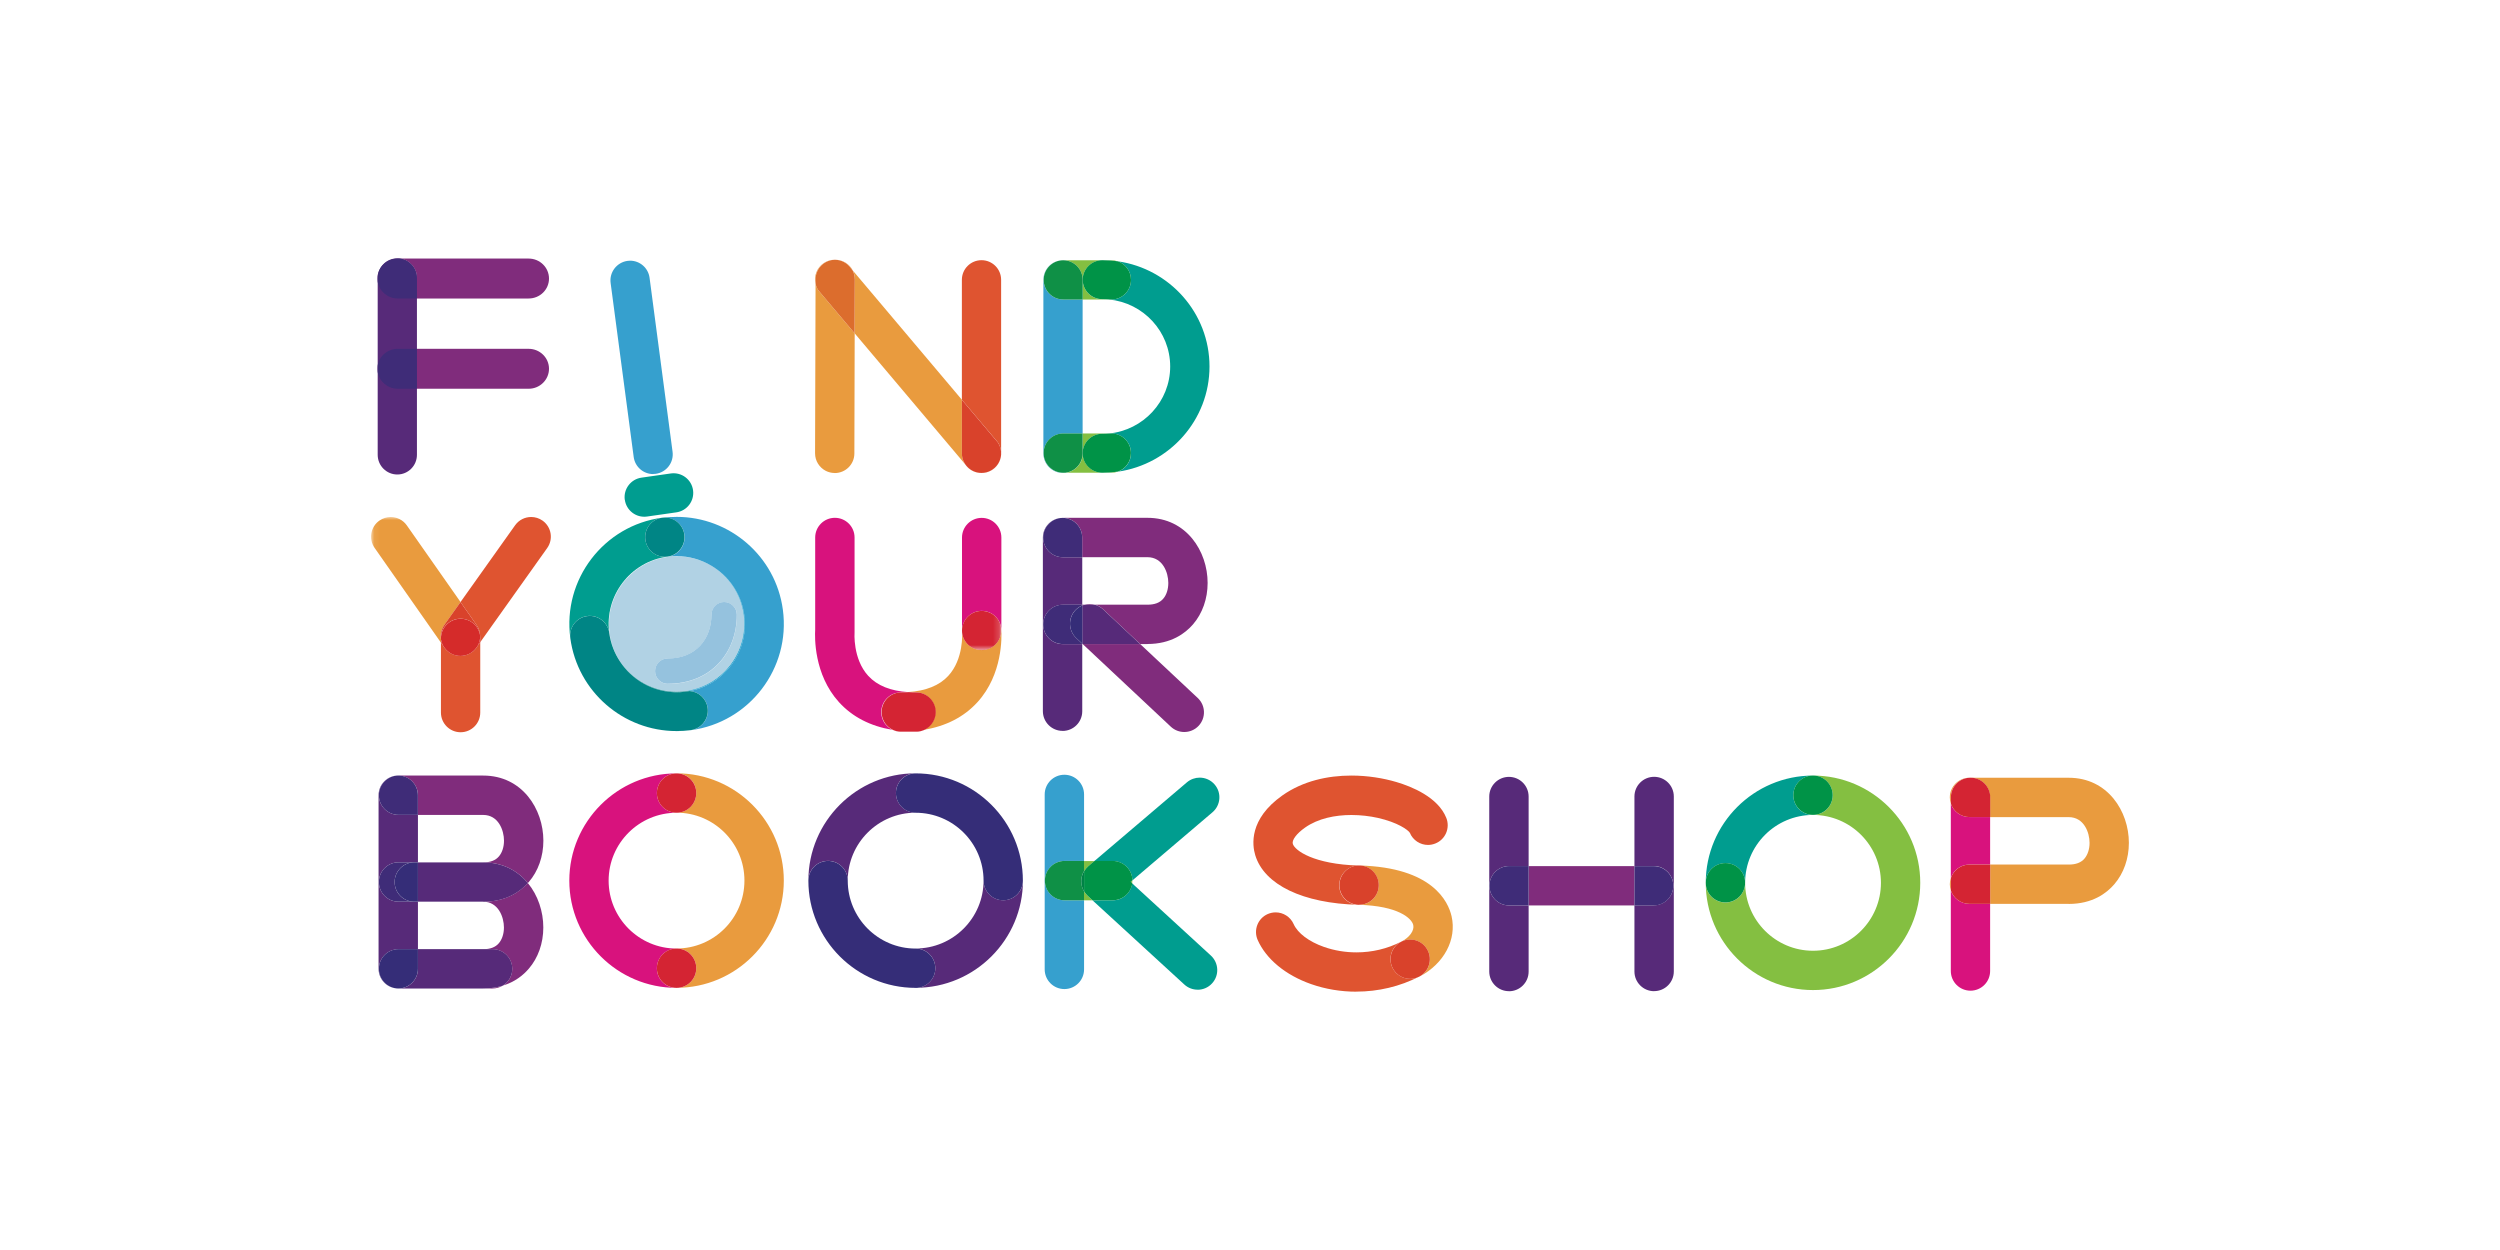<?xml version="1.0" encoding="UTF-8"?><svg id="Layer_1" xmlns="http://www.w3.org/2000/svg" xmlns:xlink="http://www.w3.org/1999/xlink" viewBox="0 0 400 200"><defs><style>.cls-1{mask:url(#mask);}.cls-2{fill:#009347;}.cls-2,.cls-3,.cls-4,.cls-5,.cls-6,.cls-7,.cls-8,.cls-9,.cls-10,.cls-11,.cls-12,.cls-13,.cls-14,.cls-15,.cls-16,.cls-17,.cls-18,.cls-19,.cls-20,.cls-21,.cls-22,.cls-23,.cls-24,.cls-25,.cls-26{fill-rule:evenodd;}.cls-2,.cls-3,.cls-4,.cls-5,.cls-6,.cls-7,.cls-8,.cls-9,.cls-10,.cls-11,.cls-12,.cls-13,.cls-14,.cls-15,.cls-16,.cls-17,.cls-18,.cls-19,.cls-20,.cls-21,.cls-22,.cls-23,.cls-24,.cls-25,.cls-26,.cls-27{stroke-width:0px;}.cls-3{fill:#0094c6;}.cls-4{fill:#008585;}.cls-5{fill:#008246;}.cls-6{fill:#007f82;}.cls-7{fill:#0f9046;}.cls-8{fill:#36a0ce;}.cls-9{fill:#3f2c78;}.cls-10{fill:#572a79;}.cls-11{fill:#352d78;}.cls-12{fill:#562a79;}.cls-13{fill:#95c2de;}.cls-14{fill:#da2f2b;}.cls-15{fill:#b1d2e4;}.cls-16{fill:#d9422b;}.cls-17{fill:#d52b2a;}.cls-18{fill:#dc6d2d;}.cls-19{fill:#d8127d;}.cls-20{fill:#d42433;}.cls-21{fill:#df5430;}.cls-22{fill:#e99b3e;}.cls-23{fill:#009d90;}.cls-24{fill:#009d8f;}.cls-25{fill:#802c7c;}.cls-26{fill:#84bf41;}.cls-27{fill:#fff;}</style><mask id="mask" x="59.37" y="82.72" width="100.84" height="21.3" maskUnits="userSpaceOnUse"><g id="mask0"><path class="cls-27" d="m59.44,82.72h100.77v21.3H59.44v-21.3Z"/></g></mask></defs><path class="cls-19" d="m146.61,117.07c.21,0,.41-.03.6-.08-.19.05-.4.07-.6.08Zm-2.98-.04c-.29-.05-.56-.13-.81-.25-3.56-.59-6.43-2.07-8.58-4.43-4.04-4.45-3.88-10.44-3.81-11.59v-14.76c0-1.74,1.41-3.15,3.15-3.15s3.15,1.41,3.15,3.15v15.17s-.33,4.23,2.2,6.98c1.42,1.54,3.56,2.41,6.4,2.59-.38.03-.78.04-1.18.04-1.74,0-3.15,1.41-3.15,3.15,0,1.57,1.15,2.87,2.65,3.11Z"/><path class="cls-19" d="m153.93,101.16c0-.09-.01-.19-.01-.28v-14.87c0-1.74,1.41-3.15,3.15-3.15s3.15,1.41,3.15,3.15v14.75c0-.1-.01-.16-.01-.18-.16-1.63-1.53-2.84-3.14-2.84-.09,0-.18,0-.27.01-1.72.15-3,1.68-2.86,3.4,0,0,0,0,0,0Z"/><path class="cls-22" d="m146.5,117.07h-2.38,2.38Zm-2.48,0c-.11,0-.22-.01-.32-.03.11.02.21.02.32.03Zm3.22-.09c1.38-.33,2.41-1.58,2.41-3.06,0-1.74-1.41-3.15-3.15-3.15-.41,0-.8-.01-1.18-.04,2.83-.19,4.98-1.05,6.4-2.59,2.48-2.69,2.23-6.79,2.21-6.99.14,1.6,1.49,2.86,3.13,2.86,1.74,0,3.15-1.41,3.15-3.15v-.11c.07,1.14.24,7.14-3.81,11.59-2.15,2.36-5.03,3.85-8.58,4.43-.18.08-.37.15-.57.2Z"/><path class="cls-20" d="m146.5,117.07h-2.43s0,0,0,0h-.04c-.11,0-.22-.01-.32-.03,0,0,0,0,0,0h0s0,0,0,0h0s0,0,0,0c0,0,0,0,0,0h0s0,0,0,0h0s0,0,0,0c0,0,0,0,0,0,0,0,0,0,0,0h0c-1.5-.24-2.65-1.54-2.65-3.11,0-1.74,1.41-3.15,3.15-3.15.41,0,.8-.01,1.18-.04.38.03.78.04,1.18.04,1.74,0,3.15,1.41,3.15,3.15,0,1.48-1.03,2.73-2.41,3.06h0s0,0,0,0c0,0,0,0,0,0h0s0,0,0,0h0c-.19.05-.4.07-.6.08h-.04s0,0,0,0h-.06Z"/><g class="cls-1"><path class="cls-20" d="m157.06,104.02c-1.64,0-2.99-1.26-3.13-2.86,0,0,0,0,0,0-.14-1.72,1.13-3.25,2.86-3.4.09,0,.18-.01.27-.01,1.62,0,2.99,1.2,3.14,2.84,0,.02,0,.08.01.18v.11c0,1.74-1.41,3.15-3.15,3.15Z"/><path class="cls-22" d="m70.55,102.82l-10.61-15.15c-1-1.42-.65-3.39.77-4.38.55-.38,1.18-.57,1.8-.57.99,0,1.97.47,2.58,1.34l8.6,12.27-2.59,3.65c-.5.7-.67,1.53-.54,2.31v.53Z"/></g><path class="cls-21" d="m76.84,102.75v-.62c0-.12,0-.24-.02-.35,0-.62-.19-1.24-.57-1.79l-2.57-3.66,8.74-12.29c.61-.86,1.58-1.32,2.57-1.32.63,0,1.27.19,1.82.58,1.42,1.01,1.75,2.97.74,4.39l-10.71,15.06Z"/><path class="cls-16" d="m70.55,102.29c-.12-.78.05-1.61.54-2.31l2.59-3.65,2.57,3.66c.38.55.57,1.17.57,1.79-.18-1.57-1.51-2.79-3.13-2.79-1.74,0-3.15,1.41-3.15,3.15v.15Z"/><path class="cls-21" d="m73.7,117.16c-1.74,0-3.15-1.41-3.15-3.15v-11.19l.37.52c.22.39.53.74.92,1.02.55.39,1.19.58,1.82.58h.02c.62,0,1.25-.19,1.8-.57.39-.27.7-.62.93-1.01l.43-.61v11.26c0,1.74-1.41,3.15-3.15,3.15Z"/><path class="cls-16" d="m73.68,104.95h-.01c.98,0,1.94-.46,2.56-1.32l.19-.26c-.22.39-.53.74-.93,1.01-.55.38-1.18.57-1.8.57Zm-2.76-1.6l-.37-.52v-.53c.06.37.18.72.37,1.05Z"/><path class="cls-14" d="m73.66,104.95c-.63,0-1.27-.19-1.82-.58-.39-.28-.7-.63-.92-1.02l.18.26c.61.87,1.58,1.34,2.57,1.34h-.01Zm2.75-1.58c.28-.48.42-1.03.42-1.58.01.12.02.23.02.35v.62l-.43.61Z"/><path class="cls-17" d="m73.67,104.95c-.99,0-1.96-.47-2.57-1.34l-.18-.26c-.19-.33-.31-.69-.37-1.05v-.15c0-1.74,1.41-3.15,3.15-3.15,1.62,0,2.95,1.22,3.13,2.79,0,.55-.14,1.1-.42,1.58l-.19.26c-.61.86-1.58,1.32-2.56,1.32Z"/><path class="cls-10" d="m170.01,116.94c-1.74,0-3.15-1.41-3.15-3.15v-27.78c0-1.74,1.41-3.15,3.15-3.15h.02c-1.73.01-3.12,1.42-3.12,3.15s1.41,3.15,3.15,3.15h3.1v7.6h-3.1c-1.74,0-3.15,1.41-3.15,3.15s1.41,3.15,3.15,3.15h3.1v10.74c0,1.74-1.41,3.15-3.15,3.15Z"/><path class="cls-25" d="m183.6,103.05h-1.17l-5.93-5.56c-.38-.36-.83-.6-1.31-.74h8.41c1.14,0,1.97-.31,2.52-.96.52-.6.81-1.51.81-2.52,0-1.66-.89-4.12-3.34-4.12h-10.44v-3.15c0-1.73-1.39-3.13-3.12-3.15h13.56c6.25,0,9.63,5.37,9.63,10.42,0,2.52-.83,4.88-2.34,6.63-1.24,1.43-3.5,3.14-7.29,3.14Zm-10.44-6.18v-.12h.34c-.12.03-.23.07-.34.12Z"/><path class="cls-9" d="m173.16,103.05h-3.1c-1.74,0-3.15-1.41-3.15-3.15s1.41-3.15,3.15-3.15h3.1v.12c-.41.17-.79.42-1.11.76-1.19,1.27-1.12,3.26.14,4.45l.96.9v.06Zm0-13.89h-3.1c-1.74,0-3.15-1.41-3.15-3.15s1.4-3.13,3.12-3.15c1.73.01,3.12,1.42,3.12,3.15v3.15Z"/><path class="cls-25" d="m189.48,117.12c-.77,0-1.54-.28-2.15-.85l-14.1-13.22h9.2l9.21,8.63c1.27,1.19,1.33,3.18.14,4.45-.62.66-1.46.99-2.3.99Zm-14.29-20.37h-1.69c.28-.08.56-.11.85-.11s.57.04.84.11Z"/><path class="cls-12" d="m182.43,103.05h-9.2l-.07-.06v-6.11c.11-.05.23-.08.34-.12h1.69c.47.13.92.38,1.31.74l5.93,5.56Z"/><path class="cls-11" d="m173.16,102.99l-.96-.9c-1.27-1.19-1.33-3.18-.14-4.45.32-.34.7-.6,1.11-.76v6.11Z"/><path class="cls-10" d="m63.72,158.16c-1.74,0-3.15-1.41-3.15-3.15v-27.78c0-1.74,1.41-3.15,3.15-3.15h.02c-1.73.01-3.12,1.42-3.12,3.15s1.41,3.15,3.15,3.15h3.1v7.59h-3.1c-1.74,0-3.15,1.41-3.15,3.15s1.41,3.15,3.15,3.15h3.1v7.6h-3.1c-1.74,0-3.15,1.41-3.15,3.15s1.4,3.13,3.12,3.15h-.02Z"/><path class="cls-19" d="m108.25,158.06c-9.46,0-17.16-7.7-17.16-17.16s7.7-17.16,17.16-17.16c-1.74,0-3.15,1.41-3.15,3.15s1.41,3.15,3.15,3.15c-5.99,0-10.87,4.87-10.87,10.86s4.87,10.87,10.87,10.87c-1.74,0-3.15,1.41-3.15,3.15s1.41,3.15,3.15,3.15Z"/><path class="cls-25" d="m80.41,157.73c.93-.55,1.55-1.56,1.55-2.71,0-1.74-1.41-3.15-3.15-3.15h-11.95,10.44c1.14,0,1.97-.31,2.52-.96.51-.6.81-1.51.81-2.51,0-1.66-.89-4.13-3.33-4.13h-10.44,10.44c3.65,0,5.89-1.59,7.15-2.99,1.63,1.97,2.48,4.58,2.48,7.11s-.83,4.88-2.34,6.62c-.85.99-2.19,2.11-4.18,2.7Z"/><path class="cls-25" d="m78.81,158.16h-15.07,13.56c1.18,0,2.21-.16,3.11-.44-.47.28-1.02.44-1.6.44Z"/><path class="cls-12" d="m77.31,158.16h-13.56c1.73-.01,3.12-1.42,3.12-3.15v-3.15h11.95c1.74,0,3.15,1.41,3.15,3.15,0,1.15-.62,2.16-1.55,2.71-.9.27-1.93.44-3.11.44Z"/><path class="cls-11" d="m63.74,158.16c-1.73-.01-3.12-1.42-3.12-3.15s1.41-3.15,3.15-3.15h3.1v3.15c0,1.73-1.4,3.13-3.12,3.15Z"/><path class="cls-25" d="m84.46,141.29c-1.63-1.97-4.03-3.31-7.15-3.31h-10.44s10.44,0,10.44,0c1.14,0,1.97-.31,2.52-.96.51-.6.81-1.51.81-2.51,0-1.66-.89-4.12-3.33-4.12h-10.44v-3.15c0-1.73-1.4-3.13-3.12-3.15h13.56c6.25,0,9.63,5.37,9.63,10.42,0,2.52-.83,4.88-2.34,6.62-.04.05-.09.1-.14.16Z"/><path class="cls-9" d="m66.2,144.27h-2.43c-1.74,0-3.15-1.41-3.15-3.15s1.41-3.15,3.15-3.15h3.1s-.58,0-.58,0c-1.74,0-3.15,1.41-3.15,3.15s1.36,3.1,3.06,3.15Zm.67-13.89h-3.1c-1.74,0-3.15-1.41-3.15-3.15s1.4-3.13,3.12-3.15c1.73.01,3.12,1.42,3.12,3.15v3.15Z"/><path class="cls-12" d="m77.31,144.27h-10.44v-6.29h10.44c3.12,0,5.53,1.34,7.15,3.31-1.26,1.4-3.5,2.99-7.15,2.99Z"/><path class="cls-11" d="m66.87,144.27h-.67c-1.7-.05-3.06-1.44-3.06-3.15s1.41-3.15,3.15-3.15h.58v6.29Z"/><path class="cls-8" d="m170.3,158.25c-1.74,0-3.15-1.41-3.15-3.15v-27.99c0-1.74,1.41-3.15,3.15-3.15s3.15,1.41,3.15,3.15v10.64h-3.11c-1.74,0-3.15,1.41-3.15,3.15s1.41,3.15,3.15,3.15h3.11v11.05c0,1.74-1.41,3.15-3.15,3.15Z"/><path class="cls-26" d="m174.8,144.05h-1.36v-1.43c.16.26.35.5.58.71l.78.72Zm6.35-2.71l-.26-.24.28-.24v.05c0,.15,0,.29-.03.43Zm-7.71-1.93v-1.64h1.67l-1.01.86c-.27.23-.49.49-.66.79Z"/><path class="cls-7" d="m173.44,144.05h-3.11c-1.74,0-3.15-1.41-3.15-3.15s1.41-3.15,3.15-3.15h3.11v1.64c-.28.47-.43,1-.44,1.55-.01.59.15,1.17.44,1.67v1.43Z"/><path class="cls-24" d="m191.62,158.35c-.76,0-1.52-.27-2.13-.83l-14.69-13.47h3.23c1.59,0,2.91-1.18,3.12-2.71l12.59,11.55c1.28,1.18,1.37,3.17.19,4.45-.62.68-1.47,1.02-2.32,1.02Zm-10.44-17.49c-.02-1.72-1.42-3.1-3.15-3.1h-2.92l14.8-12.59c.59-.5,1.32-.75,2.04-.75.89,0,1.78.38,2.4,1.11,1.13,1.32.97,3.31-.36,4.44l-12.81,10.9Z"/><path class="cls-2" d="m178.04,144.05h-3.23l-.78-.72c-.23-.21-.42-.45-.58-.71v-3.22c.17-.29.4-.56.66-.79l1.01-.86h2.92c1.72,0,3.12,1.39,3.15,3.1l-.28.24.26.24c-.21,1.53-1.53,2.71-3.12,2.71Z"/><path class="cls-5" d="m173.44,142.62c-.3-.5-.45-1.08-.44-1.67.01-.55.17-1.09.44-1.55v3.22Z"/><path class="cls-10" d="m146.5,158.06c1.74,0,3.15-1.41,3.15-3.15s-1.41-3.15-3.15-3.15c-5.99,0-10.86-4.87-10.86-10.87,0-1.74-1.41-3.15-3.15-3.15s-3.15,1.41-3.15,3.15c0-9.46,7.7-17.16,17.16-17.16s17.16,7.7,17.16,17.16c0-9.46-7.7-17.16-17.16-17.16-1.74,0-3.15,1.41-3.15,3.15s1.41,3.15,3.15,3.15c-5.99,0-10.86,4.87-10.86,10.86s4.87,10.87,10.86,10.87,10.87-4.87,10.87-10.87c0,1.74,1.41,3.15,3.15,3.15s3.15-1.41,3.15-3.15c0,9.46-7.7,17.16-17.16,17.16Z"/><path class="cls-22" d="m108.25,158.06c1.74,0,3.15-1.41,3.15-3.15s-1.41-3.15-3.15-3.15c5.99,0,10.86-4.87,10.86-10.87s-4.87-10.86-10.86-10.86c1.74,0,3.15-1.41,3.15-3.15s-1.41-3.15-3.15-3.15c9.46,0,17.16,7.7,17.16,17.16s-7.7,17.16-17.16,17.16Z"/><path class="cls-20" d="m108.25,158.06c-1.74,0-3.15-1.41-3.15-3.15s1.41-3.15,3.15-3.15,3.15,1.41,3.15,3.15-1.41,3.15-3.15,3.15Zm0-28.02c-1.74,0-3.15-1.41-3.15-3.15s1.41-3.15,3.15-3.15,3.15,1.41,3.15,3.15-1.41,3.15-3.15,3.15Z"/><path class="cls-11" d="m160.52,144.05c-1.74,0-3.15-1.41-3.15-3.15,0-5.99-4.87-10.86-10.87-10.86-1.74,0-3.15-1.41-3.15-3.15s1.41-3.15,3.15-3.15c9.46,0,17.16,7.7,17.16,17.16,0,1.74-1.41,3.15-3.15,3.15Z"/><path class="cls-11" d="m146.5,158.06c-9.46,0-17.16-7.7-17.16-17.16,0-1.74,1.41-3.15,3.15-3.15s3.15,1.41,3.15,3.15c0,5.99,4.87,10.87,10.86,10.87,1.74,0,3.15,1.41,3.15,3.15s-1.41,3.15-3.15,3.15Z"/><path class="cls-21" d="m217.02,158.67c-2.46,0-4.93-.4-7.26-1.22-4.07-1.43-7.18-4-8.53-7.05-.7-1.59.01-3.45,1.6-4.15.41-.18.85-.27,1.27-.27,1.21,0,2.36.7,2.88,1.87.64,1.45,2.46,2.82,4.86,3.66,1.66.58,3.43.87,5.19.87,2.49,0,4.97-.58,7.14-1.71,0,0,.02-.01.03-.02,0,0-.02.01-.03.02-1.54.8-2.14,2.7-1.34,4.24.56,1.08,1.66,1.7,2.79,1.7.49,0,.99-.11,1.45-.36.01,0,.03-.01.04-.02-.01,0-.03.01-.04.02-3.07,1.59-6.56,2.41-10.06,2.41Z"/><path class="cls-21" d="m217.36,144.77h0c-8.9-.23-15.08-3.2-16.52-7.94-.49-1.61-1.04-5.76,4.34-9.56,3.29-2.32,7.26-3.18,11.03-3.18,2.61,0,5.11.41,7.23,1.04,2.4.71,6.64,2.4,7.97,5.74.64,1.61-.14,3.45-1.76,4.09-.38.15-.78.23-1.17.23-1.24,0-2.41-.74-2.91-1.95-.28-.45-1.92-1.66-5.13-2.38-1.26-.28-2.71-.46-4.21-.46-2.6,0-5.34.54-7.43,2.02-1.35.95-2.13,2-1.95,2.6.32,1.05,3.32,3.26,10.57,3.47h-.04c-1.64,0-3.06,1.37-3.1,3.07-.05,1.74,1.33,3.18,3.06,3.23Z"/><path class="cls-19" d="m315.28,158.51c-1.74,0-3.15-1.41-3.15-3.15v-12.88c.42,1.24,1.6,2.14,2.98,2.14h3.31v10.74c0,1.74-1.41,3.15-3.15,3.15Zm-3.15-18.04v-11.88c.42,1.24,1.6,2.14,2.98,2.14h3.31v7.6h-3.31c-1.39,0-2.56.9-2.98,2.14Z"/><path class="cls-26" d="m290.08,158.41c-9.46,0-17.16-7.7-17.16-17.16,0,1.74,1.41,3.15,3.15,3.15s3.15-1.41,3.15-3.15c0,5.99,4.87,10.87,10.86,10.87s10.87-4.87,10.87-10.87-4.87-10.86-10.87-10.86c1.74,0,3.15-1.41,3.15-3.15s-1.41-3.15-3.15-3.15c9.46,0,17.16,7.7,17.16,17.16s-7.7,17.16-17.16,17.16Z"/><path class="cls-10" d="m241.43,158.59c-1.74,0-3.15-1.41-3.15-3.15v-27.99c0-1.74,1.41-3.15,3.15-3.15s3.15,1.41,3.15,3.15v11.12h-3.12c-1.74,0-3.15,1.41-3.15,3.15s1.41,3.15,3.15,3.15h3.12v10.58c0,1.74-1.41,3.15-3.15,3.15Z"/><path class="cls-25" d="m244.58,144.87h16.93v-6.29h-16.93v6.29Z"/><path class="cls-9" d="m244.58,144.87h-3.12c-1.74,0-3.15-1.41-3.15-3.15s1.41-3.15,3.15-3.15h3.12v6.29Z"/><path class="cls-10" d="m264.66,158.59c-1.74,0-3.15-1.41-3.15-3.15v-10.58h3.07c1.74,0,3.15-1.41,3.15-3.15s-1.41-3.15-3.15-3.15h-3.07v-11.12c0-1.74,1.41-3.15,3.15-3.15s3.15,1.41,3.15,3.15v27.99c0,1.74-1.41,3.15-3.15,3.15Z"/><path class="cls-9" d="m264.58,144.87h-3.07v-6.29h3.07c1.74,0,3.15,1.41,3.15,3.15s-1.41,3.15-3.15,3.15Z"/><path class="cls-24" d="m279.22,141.25c0-1.74-1.41-3.15-3.15-3.15s-3.15,1.41-3.15,3.15c0-9.46,7.7-17.16,17.16-17.16-1.74,0-3.15,1.41-3.15,3.15s1.41,3.15,3.15,3.15c-5.99,0-10.86,4.87-10.86,10.86Z"/><path class="cls-2" d="m276.07,144.39c-1.74,0-3.15-1.41-3.15-3.15s1.41-3.15,3.15-3.15,3.15,1.41,3.15,3.15-1.41,3.15-3.15,3.15Zm14.01-14.01c-1.74,0-3.15-1.41-3.15-3.15s1.41-3.15,3.15-3.15,3.15,1.41,3.15,3.15-1.41,3.15-3.15,3.15Z"/><path class="cls-22" d="m227.12,156.25c1.51-.81,2.09-2.69,1.3-4.22-.56-1.08-1.66-1.7-2.79-1.7-.48,0-.96.11-1.42.34,1.33-.7,2.11-1.79,1.91-2.67-.24-1.05-2.38-3.07-8.75-3.23h.08c1.7,0,3.1-1.35,3.14-3.06.05-1.73-1.32-3.18-3.05-3.23,11.66.31,14.17,5.77,14.71,8.11.86,3.72-1.2,7.6-5.12,9.66Z"/><path class="cls-16" d="m225.63,156.62c-1.14,0-2.23-.62-2.79-1.7-.8-1.54-.2-3.44,1.34-4.24.01,0,.02-.01.03-.02.45-.23.94-.34,1.42-.34,1.14,0,2.23.62,2.79,1.7.79,1.53.21,3.41-1.3,4.22-.01,0-.03.01-.04.02-.46.24-.96.36-1.45.36Z"/><path class="cls-22" d="m217.52,138.48s-.06,0-.09,0c.03,0,.06,0,.09,0Z"/><path class="cls-16" d="m217.45,144.77h-.08c-1.74-.05-3.11-1.49-3.06-3.23.04-1.69,1.46-3.07,3.1-3.07h.04s.06,0,.09,0h.01c1.73.05,3.1,1.49,3.05,3.23-.04,1.71-1.44,3.06-3.14,3.06Z"/><path class="cls-22" d="m331,144.62h-12.57v-6.29h12.57c1.14,0,1.97-.31,2.52-.96.51-.6.81-1.51.81-2.51,0-1.66-.89-4.12-3.34-4.12h-12.57v-3.15c0-1.74-1.41-3.15-3.15-3.15h15.72c6.25,0,9.63,5.37,9.63,10.42,0,2.52-.83,4.88-2.34,6.63-1.23,1.43-3.5,3.14-7.29,3.14Zm-18.87-2.14c-.11-.32-.16-.66-.16-1.01s.06-.69.16-1.01v2.01Zm0-13.89c-.11-.32-.16-.65-.16-1.01,0-1.74,1.41-3.15,3.15-3.15h.16c-1.74,0-3.15,1.41-3.15,3.15v1.01Z"/><path class="cls-20" d="m318.43,144.62h-3.31c-1.39,0-2.56-.9-2.98-2.14v-2.01c.42-1.24,1.6-2.14,2.98-2.14h3.31v6.29Zm0-13.89h-3.31c-1.39,0-2.56-.9-2.98-2.14v-1.01c0-1.74,1.41-3.15,3.15-3.15s3.15,1.41,3.15,3.15v3.15Z"/><path class="cls-15" d="m108.23,110.68c-3.69,0-7.06-1.89-9.03-4.85-1.19-1.81-1.84-4-1.76-6.33.21-5.87,5.03-10.49,10.86-10.49.13,0,.26,0,.39,0,1.87.07,3.61.6,5.12,1.49,2.74,1.64,4.73,4.47,5.19,7.87.8,5.93-3.38,11.41-9.32,12.21-.49.06-.97.1-1.45.1Zm-1.4-5.32c-1.11,0-2.01.91-2.01,2.03s.91,2.03,2.03,2.03c6.91,0,11.05-4.96,11.05-11.05,0-1.12-.91-2.03-2.03-2.03s-2.03.91-2.03,2.03c0,3.84-2.47,7-6.95,7h-.06Z"/><path class="cls-10" d="m63.57,41.33c-1.74,0-3.14,1.41-3.14,3.15v28.29c0,1.74,1.41,3.15,3.14,3.15s3.14-1.41,3.14-3.15v-28.29c0-1.74-1.41-3.15-3.14-3.15Z"/><path class="cls-25" d="m84.58,47.76h-17.87v-3.28c0-1.57-1.15-2.87-2.65-3.11h20.52c1.8,0,3.26,1.43,3.26,3.2s-1.46,3.19-3.26,3.19Zm-24.16-2.7c-.03-.16-.04-.33-.04-.5,0-.46.1-.9.28-1.29-.15.37-.24.78-.24,1.2v.59Z"/><path class="cls-9" d="m66.71,47.76h-3.06c-1.63,0-2.98-1.17-3.23-2.7v-.59c0-.43.08-.83.24-1.2.51-1.12,1.66-1.9,2.99-1.9h.41c1.5.24,2.65,1.54,2.65,3.11v3.28Z"/><path class="cls-25" d="m84.58,62.2h-17.87v-6.39h17.87c1.8,0,3.26,1.43,3.26,3.19s-1.46,3.2-3.26,3.2Zm-24.16-2.7c-.03-.16-.04-.33-.04-.5s.01-.34.04-.5v1Z"/><path class="cls-9" d="m66.71,62.2h-3.06c-1.63,0-2.98-1.17-3.23-2.7v-1c.24-1.53,1.6-2.69,3.23-2.69h3.06v6.39Z"/><path class="cls-22" d="m133.55,75.68h0c-.52,0-1.01-.13-1.44-.35-1.01-.53-1.7-1.58-1.7-2.8l.08-27.13c.08.37.24.73.46,1.07l5.8,6.87-.05,19.21c0,1.74-1.41,3.14-3.15,3.14Zm2.88-32.42l-.27-.32c-.6-.88-1.57-1.37-2.56-1.38h.05c1.21,0,2.27.7,2.79,1.7Z"/><path class="cls-22" d="m157.04,75.68c-1.01,0-1.99-.48-2.6-1.38l-17.69-20.96.03-8.63c0-.52-.12-1.02-.35-1.45l17.47,20.7v8.56c0,1.74,1.41,3.14,3.14,3.14.55,0,1.07-.14,1.52-.39.91-.5,1.54-1.44,1.62-2.53-.06.94-.54,1.83-1.37,2.4-.43.29-.9.46-1.39.52-.13.02-.25.02-.38.02Zm-26.56-30.28c-.28-1.23.2-2.55,1.3-3.3.54-.37,1.15-.54,1.76-.54h.04c-1.71.02-3.1,1.42-3.1,3.14v.7Z"/><path class="cls-18" d="m136.75,53.34l-5.8-6.87c-.23-.33-.38-.7-.46-1.07v-.7c0-1.72,1.39-3.11,3.1-3.14.99.01,1.97.5,2.56,1.38l.27.32c.22.43.35.93.35,1.45l-.03,8.63Z"/><path class="cls-21" d="m160.18,72.74c.04-.67-.13-1.37-.53-1.97l-5.75-6.81v-19.19c0-1.74,1.41-3.14,3.14-3.14,1.74,0,3.14,1.41,3.14,3.14v27.75c0,.08,0,.15,0,.22Z"/><path class="cls-16" d="m157.04,75.67c-1.74,0-3.14-1.41-3.14-3.14v-8.56l5.75,6.81c.41.6.58,1.29.53,1.97-.08,1.09-.71,2.03-1.62,2.53-.45.25-.97.39-1.52.39Z"/><path class="cls-26" d="m177.82,75.64h-1.44c.85,0,1.68-.06,2.49-.18-.33.12-.68.18-1.05.18Zm-1.44,0h-5.85c1.53-.21,2.71-1.52,2.71-3.11h0c0,1.71,1.41,3.11,3.15,3.11Zm-3.15-3.12v-3.17h4.2c-.35.03-.7.05-1.05.05-1.74,0-3.15,1.4-3.15,3.12Z"/><path class="cls-26" d="m177.44,47.92h-4.21v-3.14c0-1.73-1.4-3.13-3.12-3.14h7.71c.37,0,.72.06,1.05.18-.81-.12-1.65-.18-2.49-.18-1.74,0-3.15,1.4-3.15,3.12s1.41,3.12,3.15,3.12c.36,0,.71.02,1.06.05Z"/><path class="cls-13" d="m106.84,109.41c-1.12,0-2.03-.91-2.03-2.03s.9-2.03,2.01-2.03h.06c4.48,0,6.95-3.16,6.95-7,0-1.12.91-2.03,2.03-2.03s2.03.91,2.03,2.03c0,6.09-4.14,11.05-11.05,11.05Z"/><path class="cls-24" d="m178.87,75.47c1.22-.43,2.09-1.6,2.09-2.97,0-1.74-1.41-3.14-3.14-3.14h-.39c5.49-.53,9.8-5.13,9.8-10.72s-4.3-10.19-9.79-10.72h.38c1.74,0,3.14-1.41,3.14-3.14,0-1.37-.87-2.53-2.09-2.97,8.28,1.2,14.65,8.29,14.65,16.83s-6.37,15.63-14.65,16.83Z"/><path class="cls-2" d="m176.37,75.64c-1.74,0-3.15-1.4-3.15-3.12s1.41-3.12,3.15-3.12c.35,0,.71-.02,1.05-.05h.39c1.74,0,3.14,1.41,3.14,3.14,0,1.37-.87,2.53-2.09,2.97-.81.12-1.65.18-2.49.18Z"/><path class="cls-2" d="m177.82,47.92h-.38c-.35-.03-.7-.05-1.06-.05-1.74,0-3.15-1.4-3.15-3.12s1.41-3.12,3.15-3.12c.85,0,1.68.06,2.49.18,1.22.43,2.09,1.6,2.09,2.97,0,1.74-1.41,3.14-3.14,3.14Z"/><path class="cls-8" d="m170.08,75.68c-1.74,0-3.14-1.41-3.14-3.14v-27.76c0-1.74,1.41-3.14,3.14-3.14h.02c-1.73.01-3.12,1.41-3.12,3.14s1.41,3.14,3.14,3.14h3.1v21.44h-3.1c-1.74,0-3.14,1.41-3.14,3.14s1.41,3.15,3.14,3.15h.4c-.14.02-.29.03-.44.03Z"/><path class="cls-7" d="m170.52,75.64h-.4c-1.74,0-3.14-1.41-3.14-3.15s1.41-3.14,3.14-3.14h3.1v3.17c0,1.59-1.18,2.9-2.71,3.11Z"/><path class="cls-7" d="m173.23,47.92h-3.1c-1.74,0-3.14-1.41-3.14-3.14s1.39-3.13,3.12-3.14c1.73.01,3.12,1.41,3.12,3.14v3.14Z"/><path class="cls-23" d="m99.97,79.95c.23,1.72,1.81,2.93,3.53,2.7l4.69-.67c1.72-.23,2.93-1.81,2.7-3.53-.23-1.72-1.81-2.93-3.54-2.7l-4.69.67c-1.72.23-2.93,1.82-2.7,3.54Z"/><path class="cls-24" d="m99.2,105.83c-.89-1.33-1.49-2.88-1.72-4.56-.21-1.58-1.56-2.73-3.11-2.73-.14,0-.28,0-.42.03-1.72.23-2.93,1.81-2.7,3.53-1.26-9.37,5.34-18.02,14.71-19.27-1.72.23-2.93,1.81-2.7,3.53.21,1.58,1.56,2.73,3.11,2.73.14,0,.28,0,.42-.03-5.93.8-10.11,6.27-9.31,12.21.23,1.69.83,3.23,1.72,4.56Z"/><path class="cls-8" d="m108.23,116.97c-8.45,0-15.82-6.27-16.98-14.86,1.16,8.6,8.53,14.86,16.98,14.86.76,0,1.52-.05,2.3-.15,1.72-.23,2.93-1.81,2.7-3.54-.2-1.49-1.42-2.6-2.87-2.71,4.87-.93,8.63-5.13,8.82-10.29.15-4.13-2.03-7.81-5.36-9.76-1.65-.99-3.56-1.54-5.56-1.54-.48,0-.96.03-1.45.1,1.72-.23,2.93-1.81,2.7-3.53-.21-1.58-1.56-2.73-3.11-2.73-.14,0-.28,0-.42.03.77-.1,1.54-.15,2.3-.15,8.45,0,15.83,6.27,16.98,14.86,1.26,9.37-5.34,18.01-14.71,19.27-.77.1-1.54.15-2.3.15Z"/><path class="cls-3" d="m109.68,110.58c5.93-.8,10.11-6.27,9.32-12.21-.46-3.4-2.45-6.23-5.19-7.87,3.33,1.96,5.5,5.63,5.36,9.76-.18,5.17-3.94,9.36-8.82,10.29-.08,0-.16,0-.24,0-.14,0-.28,0-.42.03Z"/><path class="cls-4" d="m108.23,116.97c-8.45,0-15.82-6.27-16.98-14.86-.23-1.72.98-3.3,2.7-3.53.14-.02.28-.03.42-.03,1.55,0,2.9,1.15,3.11,2.73.23,1.69.83,3.23,1.72,4.56,1.87,2.85,5.05,4.79,8.72,4.92.13,0,.26,0,.39,0,.7,0,1.38-.07,2.04-.19,1.45.11,2.67,1.22,2.87,2.71.23,1.72-.98,3.3-2.7,3.54-.77.1-1.54.15-2.3.15Z"/><path class="cls-6" d="m108.31,110.76c-.13,0-.26,0-.39,0-3.67-.13-6.85-2.06-8.72-4.92,1.97,2.96,5.34,4.85,9.03,4.85.48,0,.96-.03,1.45-.1.14-.02.28-.03.42-.03.08,0,.16,0,.24,0-.66.13-1.35.19-2.04.19Z"/><path class="cls-4" d="m106.37,89.09c-1.55,0-2.9-1.15-3.11-2.73-.23-1.72.98-3.3,2.7-3.53.14-.02.28-.03.42-.03,1.55,0,2.9,1.15,3.11,2.73.23,1.72-.98,3.3-2.7,3.53-.14.02-.28.03-.42.03Z"/><path class="cls-8" d="m104.5,75.85c-1.55,0-2.9-1.15-3.11-2.73l-3.69-27.84c-.23-1.72.98-3.3,2.7-3.54.14-.02.28-.03.42-.03,1.55,0,2.9,1.15,3.11,2.73l3.68,27.84c.23,1.72-.98,3.3-2.7,3.53-.14.02-.28.03-.42.03Z"/></svg>